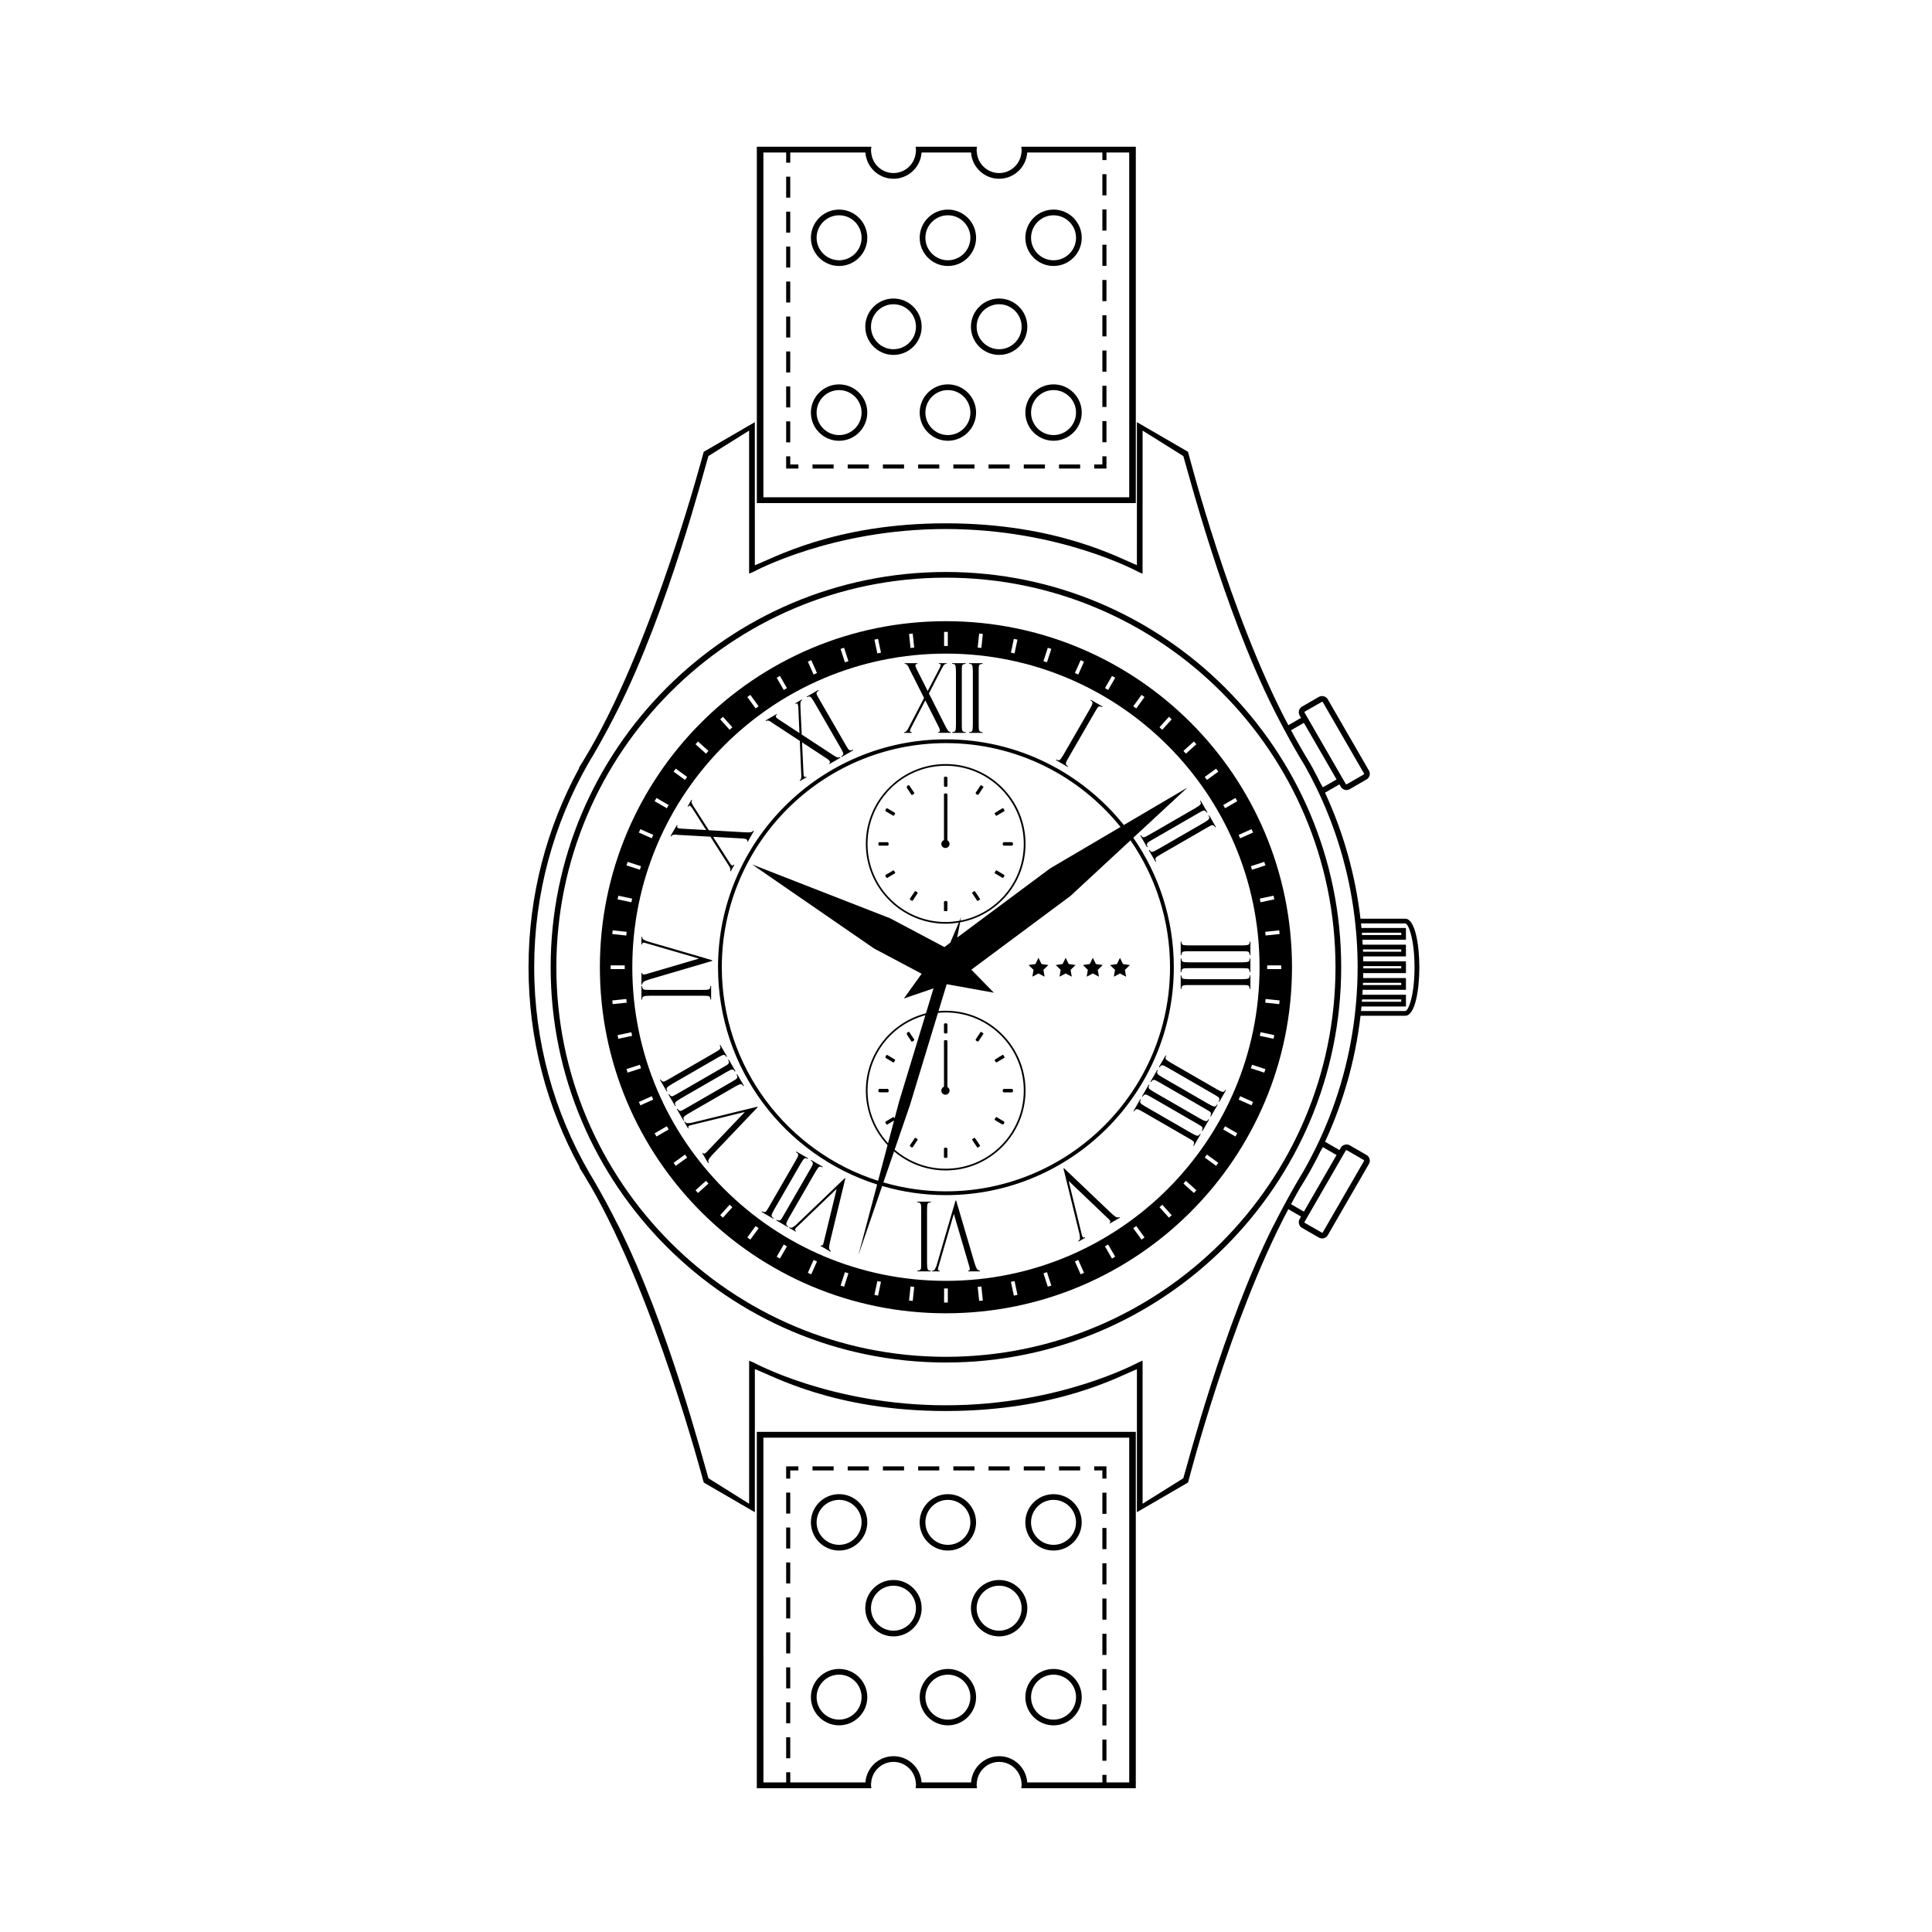 <?xml version="1.0" encoding="UTF-8"?>
<!-- Uploaded to: ICON Repo, www.iconrepo.com, Generator: ICON Repo Mixer Tools -->
<svg fill="#000000" width="800px" height="800px" version="1.1" viewBox="144 144 512 512" xmlns="http://www.w3.org/2000/svg">
 <g>
  <path d="m394.68 308.62c-50.648 0-91.707 41.059-91.707 91.707 0 50.648 41.059 91.707 91.707 91.707 50.648 0 91.711-41.059 91.711-91.707 0-50.648-41.059-91.707-91.711-91.707zm88.43 82.906-3.711 0.391-0.105-0.977 3.715-0.391zm-1.402-9.195-3.652 0.777-0.207-0.965 3.652-0.773zm-2.359-8.996-3.547 1.156-0.309-0.938 3.551-1.152zm-1.555 26.992c0 45.898-37.211 83.113-83.113 83.113-45.902 0-83.113-37.211-83.113-83.113 0-45.902 37.207-83.113 83.113-83.113 45.902 0.004 83.113 37.215 83.113 83.113zm-2.129-36.594 0.398 0.898-3.41 1.52-0.402-0.898zm-4.269-8.262 0.492 0.852-3.231 1.867-0.492-0.852zm-5.109-7.773 0.578 0.797-3.019 2.195-0.578-0.797zm-5.894-7.199 0.656 0.73-2.773 2.496-0.66-0.73zm-6.613-6.539 0.73 0.66-2.496 2.773-0.734-0.66zm-7.262-5.812 0.793 0.578-2.191 3.019-0.797-0.574zm-7.828-5.023 0.852 0.492-1.867 3.231-0.852-0.488zm-8.312-4.176 0.898 0.402-1.52 3.41-0.898-0.398zm-8.699-3.289 0.934 0.305-1.152 3.547-0.938-0.301zm-9-2.356 0.961 0.207-0.777 3.648-0.961-0.203zm-9.195-1.406 0.977 0.105-0.387 3.707-0.977-0.102zm-9.289-0.434h0.98v3.734h-0.98zm-8.312 0.438 0.391 3.715-0.977 0.102-0.391-3.711zm-9.191 1.406 0.777 3.652-0.961 0.203-0.777-3.652zm-9 2.356 1.152 3.551-0.93 0.305-1.156-3.551zm-8.703 3.285 1.516 3.41-0.895 0.402-1.52-3.414zm-8.309 4.176 1.867 3.234-0.848 0.492-1.867-3.234zm-7.832 5.023 2.195 3.019-0.793 0.578-2.195-3.023zm-7.258 5.816 2.496 2.773-0.73 0.66-2.496-2.777zm-6.613 6.539 2.773 2.5-0.656 0.73-2.773-2.5zm-5.894 7.195 3.019 2.195-0.574 0.797-3.023-2.195zm-5.109 7.773 3.234 1.867-0.492 0.852-3.234-1.867zm-4.269 8.266 3.41 1.516-0.398 0.898-3.414-1.52zm-3.379 8.664 3.551 1.152-0.305 0.934-3.551-1.156zm-2.457 8.973 3.652 0.777-0.203 0.961-3.656-0.777zm-1.508 9.18 3.715 0.391-0.102 0.977-3.719-0.391zm-0.539 9.285h3.734v0.98h-3.734zm0.438 9.289 3.715-0.387 0.102 0.977-3.715 0.387zm1.402 9.199 3.652-0.777 0.203 0.961-3.652 0.777zm2.359 8.996 3.551-1.156 0.309 0.934-3.555 1.152zm3.684 9.598-0.398-0.895 3.414-1.52 0.398 0.898zm4.269 8.266-0.492-0.852 3.234-1.867 0.492 0.852zm5.109 7.773-0.578-0.793 3.023-2.195 0.578 0.797zm5.894 7.195-0.656-0.73 2.773-2.5 0.66 0.73zm6.613 6.539-0.73-0.656 2.496-2.773 0.73 0.656zm7.258 5.816-0.793-0.578 2.195-3.019 0.797 0.574zm7.832 5.023-0.852-0.492 1.867-3.234 0.852 0.492zm8.309 4.176-0.898-0.402 1.52-3.41 0.898 0.398zm8.703 3.285-0.93-0.305 1.152-3.551 0.934 0.301zm9 2.359-0.961-0.203 0.777-3.652 0.961 0.203zm9.191 1.402-0.973-0.102 0.387-3.711 0.98 0.098zm9.293 0.434h-0.98v-3.731l0.984-0.004zm8.312-0.434-0.391-3.711 0.977-0.105 0.387 3.715zm9.191-1.402-0.777-3.652 0.965-0.207 0.773 3.652zm9-2.359-1.152-3.551 0.934-0.305 1.152 3.551zm8.699-3.285-1.516-3.41 0.898-0.402 1.516 3.414zm8.312-4.176-1.867-3.234 0.852-0.492 1.863 3.234zm7.828-5.027-2.195-3.019 0.797-0.578 2.191 3.023zm7.262-5.812-2.496-2.773 0.73-0.66 2.496 2.777zm6.613-6.539-2.773-2.496 0.656-0.73 2.773 2.5zm5.894-7.195-3.019-2.195 0.574-0.797 3.019 2.195zm5.109-7.773-3.231-1.867 0.492-0.852 3.234 1.867zm4.269-8.266-3.41-1.52 0.398-0.898 3.41 1.52zm3.379-8.664-3.547-1.156 0.301-0.934 3.551 1.156zm2.457-8.973-3.648-0.777 0.203-0.961 3.652 0.777zm1.508-9.18-3.711-0.391 0.102-0.977 3.715 0.391zm-3.195-9.285v-0.98h3.734v0.98z"/>
  <path d="m395.08 450.47c-0.031-0.602-0.02-1.199-0.004-1.797 0.008-0.324-0.016-0.527-0.445-0.535-0.461-0.004-0.508 0.203-0.484 0.562 0.023 0.266 0.004 0.539 0.004 0.805 0 0.328 0.023 0.66-0.004 0.992-0.031 0.41 0.23 0.34 0.477 0.348 0.277 0.012 0.473 0 0.457-0.375z"/>
  <path d="m409.73 433.04c-0.004 0.504 0.281 0.449 0.598 0.445 0.27-0.004 0.531 0 0.805 0 0.266 0 0.535-0.016 0.801 0 0.336 0.031 0.516-0.016 0.52-0.445 0.008-0.457-0.195-0.488-0.551-0.477-0.535 0.02-1.074 0.02-1.605 0-0.352-0.016-0.566 0.012-0.566 0.477z"/>
  <path d="m379.07 432.55c-0.574 0.031-1.156 0.02-1.73 0.004-0.344-0.008-0.559 0-0.562 0.473 0 0.496 0.25 0.465 0.578 0.453 0.266-0.008 0.531 0 0.805 0 0.309 0 0.617-0.02 0.926 0.004 0.348 0.027 0.414-0.137 0.41-0.441-0.004-0.309-0.031-0.512-0.426-0.492z"/>
  <path d="m394.64 417.9c0.371 0 0.453-0.141 0.438-0.477-0.02-0.559-0.016-1.113-0.004-1.672 0.008-0.324 0.035-0.574-0.453-0.574-0.469 0.004-0.488 0.219-0.469 0.562 0.016 0.242 0.004 0.492 0.004 0.742 0 0.309 0.023 0.621-0.004 0.93-0.039 0.387 0.109 0.488 0.488 0.488z"/>
  <path d="m378.75 423.85c-0.227 0.414-0.059 0.52 0.242 0.68 0.359 0.199 0.707 0.418 1.059 0.629 0.23 0.133 0.457 0.27 0.73 0.434 0.207-0.117 0.262-0.371 0.398-0.551 0.137-0.184-0.004-0.25-0.129-0.324-0.527-0.316-1.055-0.633-1.586-0.945-0.246-0.148-0.461-0.383-0.715 0.078z"/>
  <path d="m385.45 419.86c0.223 0.379 0.398 0.098 0.582 0 0.195-0.109 0.387-0.215 0.172-0.508-0.398-0.547-0.754-1.125-1.137-1.68-0.059-0.09-0.086-0.246-0.273-0.207-0.383 0.039-0.613 0.473-0.395 0.805 0.348 0.531 0.727 1.043 1.051 1.59z"/>
  <path d="m409.82 441.06c-0.391-0.219-0.773-0.457-1.16-0.688-0.191-0.113-0.387-0.227-0.598-0.352-0.246 0.062-0.262 0.324-0.398 0.488-0.145 0.176-0.059 0.285 0.109 0.383 0.527 0.309 1.062 0.617 1.582 0.941 0.273 0.172 0.465 0.324 0.715-0.094 0.246-0.41 0.043-0.52-0.25-0.68z"/>
  <path d="m402.92 448c0.078 0.121 0.172 0.164 0.305 0.07 0.176-0.133 0.359-0.254 0.535-0.379-0.031-0.062-0.047-0.105-0.07-0.137-0.43-0.652-0.836-1.324-1.309-1.941-0.191-0.258-0.371 0.102-0.559 0.176-0.156 0.062-0.273 0.168-0.137 0.371 0.418 0.609 0.824 1.227 1.234 1.84z"/>
  <path d="m408.18 425.51c0.625-0.391 1.262-0.766 1.898-1.133 0.172-0.098 0.172-0.219 0.07-0.348-0.125-0.168-0.152-0.422-0.402-0.5-0.707 0.43-1.426 0.82-2.094 1.293-0.219 0.156 0.133 0.375 0.203 0.574 0.051 0.141 0.137 0.23 0.324 0.113z"/>
  <path d="m402.81 419.89c0.41 0.281 0.52 0.039 0.691-0.23 0.301-0.465 0.609-0.922 0.914-1.383 0.07-0.098 0.137-0.203 0.246-0.375-0.188-0.133-0.387-0.258-0.574-0.398-0.199-0.148-0.242 0.035-0.316 0.137-0.344 0.512-0.672 1.031-1.023 1.531-0.195 0.277-0.332 0.453 0.062 0.719z"/>
  <path d="m386.65 445.56c-0.191-0.133-0.242 0.074-0.309 0.176-0.359 0.523-0.691 1.062-1.062 1.582-0.188 0.262-0.223 0.41 0.094 0.613 0.301 0.199 0.465 0.234 0.668-0.113 0.297-0.512 0.648-0.992 0.977-1.488 0.066-0.098 0.129-0.203 0.195-0.316-0.117-0.246-0.371-0.316-0.562-0.453z"/>
  <path d="m395.64 433.02c0-0.414-0.23-0.773-0.57-0.965v-0.547c0-3.769-0.004-7.543 0.004-11.312 0-0.34 0.008-0.562-0.469-0.566-0.504 0-0.449 0.262-0.445 0.582 0.004 3.812 0 7.625 0.004 11.438 0 0.125-0.004 0.242-0.023 0.355-0.398 0.16-0.684 0.555-0.684 1.012 0 0.605 0.488 1.094 1.094 1.094 0.598 0.004 1.09-0.484 1.09-1.09z"/>
  <path d="m395.08 383.3c0.008-0.324-0.016-0.527-0.445-0.535-0.461-0.004-0.508 0.203-0.484 0.562 0.023 0.266 0.004 0.535 0.004 0.805 0 0.332 0.023 0.66-0.004 0.992-0.031 0.41 0.23 0.34 0.477 0.352 0.273 0.012 0.473 0 0.453-0.375-0.027-0.605-0.016-1.203 0-1.801z"/>
  <path d="m409.73 367.66c-0.004 0.504 0.281 0.449 0.598 0.445 0.27-0.008 0.531 0 0.805 0 0.266 0 0.535-0.016 0.801 0 0.336 0.027 0.516-0.016 0.52-0.445 0.008-0.457-0.195-0.488-0.551-0.477-0.535 0.02-1.074 0.02-1.605 0-0.352-0.012-0.566 0.012-0.566 0.477z"/>
  <path d="m379.08 368.11c0.348 0.023 0.414-0.137 0.41-0.441-0.004-0.309-0.031-0.512-0.426-0.488-0.574 0.027-1.156 0.02-1.73 0.004-0.344-0.008-0.559 0-0.562 0.469 0 0.496 0.25 0.465 0.578 0.453 0.266-0.008 0.531 0 0.805 0 0.309 0 0.617-0.02 0.926 0.004z"/>
  <path d="m394.64 352.53c0.371 0 0.453-0.141 0.438-0.477-0.02-0.559-0.016-1.113-0.004-1.672 0.008-0.324 0.035-0.574-0.453-0.574-0.469 0.004-0.488 0.219-0.469 0.562 0.016 0.246 0.004 0.492 0.004 0.742 0 0.309 0.023 0.621-0.004 0.93-0.039 0.383 0.109 0.488 0.488 0.488z"/>
  <path d="m378.99 359.15c0.359 0.199 0.707 0.418 1.059 0.629 0.23 0.133 0.457 0.27 0.73 0.434 0.207-0.117 0.262-0.371 0.398-0.551 0.137-0.184-0.004-0.25-0.129-0.324-0.527-0.316-1.055-0.633-1.586-0.945-0.25-0.148-0.461-0.379-0.715 0.078-0.227 0.414-0.059 0.523 0.242 0.68z"/>
  <path d="m386.03 354.49c0.195-0.113 0.387-0.215 0.172-0.508-0.398-0.547-0.754-1.125-1.137-1.68-0.059-0.09-0.086-0.25-0.273-0.207-0.383 0.039-0.613 0.477-0.395 0.805 0.348 0.531 0.727 1.047 1.055 1.59 0.223 0.379 0.395 0.098 0.578 0z"/>
  <path d="m380.79 374.64c-0.086 0.043-0.16 0.074-0.23 0.121-0.582 0.344-1.152 0.715-1.75 1.031-0.324 0.172-0.191 0.328-0.059 0.52 0.125 0.176 0.152 0.5 0.523 0.262 0.566-0.371 1.164-0.695 1.746-1.047 0.105-0.059 0.312-0.105 0.184-0.305-0.129-0.203-0.191-0.453-0.414-0.582z"/>
  <path d="m409.82 375.68c-0.391-0.215-0.773-0.457-1.16-0.688-0.191-0.113-0.387-0.227-0.598-0.348-0.246 0.062-0.262 0.324-0.398 0.484-0.145 0.176-0.059 0.285 0.109 0.383 0.527 0.309 1.062 0.617 1.582 0.938 0.273 0.172 0.465 0.328 0.715-0.094 0.246-0.406 0.043-0.516-0.25-0.676z"/>
  <path d="m402.92 382.63c0.078 0.121 0.172 0.164 0.305 0.07 0.176-0.133 0.359-0.254 0.535-0.379-0.031-0.062-0.047-0.105-0.07-0.137-0.43-0.652-0.836-1.324-1.309-1.941-0.191-0.258-0.371 0.102-0.559 0.176-0.156 0.062-0.273 0.168-0.137 0.371 0.418 0.609 0.824 1.227 1.234 1.84z"/>
  <path d="m408.18 360.14c0.625-0.391 1.262-0.766 1.898-1.133 0.172-0.102 0.172-0.219 0.07-0.352-0.125-0.168-0.152-0.418-0.402-0.5-0.707 0.43-1.426 0.82-2.094 1.297-0.219 0.156 0.133 0.371 0.203 0.57 0.051 0.141 0.137 0.234 0.324 0.117z"/>
  <path d="m402.81 354.52c0.41 0.281 0.52 0.039 0.691-0.23 0.301-0.465 0.609-0.922 0.914-1.383 0.07-0.098 0.137-0.203 0.246-0.375-0.188-0.129-0.387-0.258-0.574-0.398-0.199-0.148-0.242 0.035-0.316 0.137-0.344 0.512-0.672 1.031-1.023 1.531-0.195 0.277-0.332 0.453 0.062 0.719z"/>
  <path d="m386.65 380.19c-0.191-0.133-0.242 0.074-0.309 0.176-0.359 0.52-0.691 1.062-1.062 1.582-0.188 0.262-0.223 0.41 0.094 0.613 0.301 0.195 0.465 0.234 0.668-0.113 0.297-0.512 0.648-0.992 0.977-1.488 0.066-0.098 0.129-0.203 0.195-0.316-0.117-0.25-0.371-0.316-0.562-0.453z"/>
  <path d="m395.07 366.68v-0.547c0-3.769-0.004-7.543 0.004-11.316 0-0.34 0.008-0.562-0.469-0.566-0.504 0-0.449 0.262-0.445 0.582 0.004 3.812 0 7.625 0.004 11.434 0 0.125-0.004 0.242-0.023 0.355-0.398 0.16-0.684 0.555-0.684 1.012 0 0.605 0.488 1.094 1.094 1.094 0.602 0 1.094-0.488 1.094-1.094-0.004-0.406-0.238-0.766-0.574-0.953z"/>
  <path d="m385.62 338.02c-0.305 0.023-0.457-0.086-0.457-0.34 0-0.207 0.082-0.445 0.246-0.715 0.141-0.273 0.215-0.414 0.215-0.426l3.594-6.934 3.57 7.074c0.188 0.375 0.281 0.684 0.281 0.926 0 0.301-0.141 0.438-0.426 0.414v0.188h3.336v-0.188c-0.219 0.023-0.445-0.09-0.684-0.344-0.238-0.258-0.578-0.852-1.031-1.785l-4.094-8.129 3.418-6.606 0.09-0.125c0-0.016 0.016-0.047 0.047-0.098l0.074-0.137c0.012-0.02 0.02-0.039 0.027-0.062 0.012-0.027 0.02-0.039 0.02-0.039 0.297-0.566 0.633-0.82 1.008-0.766v-0.188h-2.035v0.188c0.184 0 0.309 0.02 0.375 0.059 0.062 0.039 0.098 0.129 0.098 0.27 0 0.059-0.043 0.203-0.133 0.43-0.086 0.227-0.137 0.344-0.141 0.352l-3.168 6.09-2.93-5.816c-0.223-0.441-0.336-0.766-0.336-0.965 0-0.273 0.184-0.414 0.547-0.414v-0.188h-3.383v0.188c0.285-0.031 0.543 0.109 0.773 0.426 0.23 0.316 0.348 0.535 0.348 0.652l4.019 7.961-4.356 8.363-0.156 0.227c-0.219 0.309-0.473 0.465-0.766 0.465v0.188h2.008z"/>
  <path d="m399.92 338.02c-0.336 0-0.566-0.055-0.695-0.168-0.133-0.113-0.219-0.254-0.266-0.426s-0.07-0.641-0.07-1.41v-14.168c0-0.719 0.02-1.176 0.059-1.367 0.039-0.191 0.168-0.336 0.383-0.438 0.215-0.098 0.414-0.137 0.586-0.113v-0.188h-3.582v0.188c0.426-0.031 0.699 0.086 0.82 0.359 0.121 0.27 0.184 0.848 0.184 1.723v14.035c0 0.844-0.055 1.387-0.164 1.621-0.109 0.238-0.387 0.355-0.84 0.355v0.188h3.582z"/>
  <path d="m404.4 338.02c-0.336 0-0.566-0.055-0.699-0.168-0.133-0.113-0.219-0.254-0.266-0.426s-0.07-0.641-0.07-1.41v-14.168c0-0.719 0.02-1.176 0.059-1.367 0.039-0.191 0.168-0.336 0.383-0.438 0.215-0.098 0.414-0.137 0.59-0.113v-0.188h-3.586v0.188c0.426-0.031 0.699 0.086 0.82 0.359 0.121 0.27 0.18 0.848 0.18 1.723v14.035c0 0.844-0.055 1.387-0.164 1.621-0.109 0.238-0.387 0.355-0.84 0.355v0.188h3.586l0.004-0.191z"/>
  <path d="m347.87 335.06c0.359 0.16 0.566 0.289 0.625 0.391l7.461 4.887 0.41 9.422-0.023 0.27c-0.031 0.375-0.176 0.641-0.43 0.785l0.094 0.16 1.738-1-0.094-0.164c-0.254 0.172-0.441 0.152-0.566-0.066-0.105-0.18-0.152-0.43-0.145-0.742-0.016-0.309-0.023-0.465-0.027-0.473l-0.355-7.801 6.629 4.34c0.352 0.23 0.586 0.453 0.707 0.66 0.152 0.262 0.098 0.453-0.164 0.574l0.094 0.164 2.891-1.668-0.094-0.164c-0.176 0.129-0.434 0.145-0.766 0.043-0.332-0.102-0.926-0.445-1.785-1.031l-7.609-4.996-0.344-7.43 0.02-0.152c-0.008-0.016-0.012-0.051-0.012-0.109l-0.008-0.156c0.004-0.02 0-0.043-0.008-0.066-0.004-0.027 0-0.043 0.004-0.047-0.031-0.637 0.129-1.027 0.488-1.164l-0.094-0.16-1.762 1.016 0.094 0.164c0.16-0.094 0.277-0.137 0.352-0.137 0.074 0.004 0.148 0.062 0.219 0.188 0.031 0.051 0.062 0.199 0.098 0.438 0.039 0.242 0.055 0.367 0.055 0.375l0.301 6.859-5.445-3.574c-0.418-0.27-0.676-0.492-0.773-0.668-0.137-0.238-0.051-0.453 0.27-0.633l-0.094-0.164-2.93 1.691 0.094 0.164c0.234-0.176 0.527-0.18 0.887-0.023z"/>
  <path d="m358.77 328.69c0.242 0.176 0.582 0.641 1.02 1.402l7.016 12.156c0.422 0.73 0.645 1.227 0.668 1.484 0.023 0.262-0.16 0.504-0.547 0.73l0.094 0.164 3.102-1.793-0.094-0.164c-0.289 0.168-0.52 0.234-0.691 0.203-0.168-0.031-0.316-0.113-0.441-0.238s-0.379-0.52-0.766-1.188l-7.086-12.27c-0.359-0.625-0.57-1.027-0.633-1.211-0.062-0.188-0.023-0.379 0.113-0.574 0.137-0.191 0.289-0.324 0.453-0.391l-0.094-0.164-3.102 1.793 0.094 0.164c0.359-0.246 0.656-0.281 0.895-0.105z"/>
  <path d="m322.62 365.21c0.391-0.039 0.637-0.031 0.738 0.023l8.906 0.5 5.062 7.957 0.117 0.246c0.16 0.344 0.164 0.641 0.02 0.895l0.16 0.094 1.004-1.738-0.16-0.094c-0.133 0.277-0.305 0.355-0.523 0.227-0.18-0.105-0.348-0.297-0.496-0.57-0.164-0.258-0.254-0.391-0.262-0.395l-4.207-6.582 7.91 0.445c0.418 0.023 0.734 0.098 0.941 0.219 0.262 0.148 0.309 0.34 0.145 0.574l0.16 0.094 1.668-2.891-0.164-0.094c-0.086 0.203-0.301 0.34-0.641 0.418s-1.023 0.078-2.059 0l-9.086-0.52-4.012-6.262-0.062-0.141c-0.016-0.008-0.035-0.035-0.066-0.09l-0.082-0.133c-0.008-0.02-0.023-0.035-0.039-0.055-0.016-0.023-0.02-0.035-0.02-0.043-0.348-0.539-0.398-0.953-0.16-1.254l-0.164-0.094-1.016 1.762 0.164 0.094c0.094-0.16 0.172-0.258 0.238-0.293 0.062-0.035 0.16-0.02 0.281 0.051 0.051 0.031 0.152 0.137 0.305 0.328 0.152 0.191 0.23 0.289 0.234 0.297l3.688 5.789-6.5-0.371c-0.496-0.027-0.832-0.09-1.004-0.191-0.238-0.137-0.27-0.363-0.086-0.684l-0.164-0.094-1.691 2.93 0.164 0.094c0.117-0.258 0.371-0.406 0.758-0.449z"/>
  <path d="m331.91 408.04c0.238 0.109 0.355 0.391 0.355 0.84h0.188v-3.586h-0.188c0 0.336-0.055 0.566-0.168 0.699-0.113 0.129-0.258 0.219-0.426 0.266-0.172 0.047-0.641 0.07-1.41 0.07h-14.168c-0.719 0-1.172-0.02-1.363-0.059-0.191-0.039-0.336-0.168-0.438-0.383-0.102-0.219-0.137-0.414-0.113-0.59h-0.188v3.586h0.188c-0.031-0.426 0.086-0.699 0.359-0.82 0.27-0.125 0.848-0.184 1.723-0.184h14.035c0.836-0.004 1.379 0.051 1.613 0.16z"/>
  <path d="m314.47 404.27c0.195-0.219 0.867-0.496 2.012-0.836l16.266-4.785v-0.172l-17.238-5.031c-0.023-0.004-0.227-0.09-0.602-0.254-0.375-0.164-0.59-0.324-0.645-0.477-0.055-0.156-0.082-0.301-0.082-0.441h-0.188v2.016h0.188c-0.023-0.312 0.105-0.469 0.387-0.469 0.113 0 0.27 0.027 0.461 0.082l14.207 4.133-14.215 4.172c-0.141 0.035-0.277 0.055-0.402 0.055-0.316 0-0.465-0.137-0.438-0.41h-0.188v3.102h0.188c-0.008-0.242 0.094-0.465 0.289-0.684z"/>
  <path d="m327.23 441.56c-0.023 0.008-0.242 0.031-0.648 0.078s-0.672 0.016-0.797-0.094c-0.125-0.105-0.223-0.219-0.293-0.34l-0.164 0.094 1.008 1.746 0.164-0.094c-0.176-0.258-0.145-0.461 0.098-0.598 0.102-0.059 0.246-0.113 0.441-0.16l14.371-3.523-10.223 10.719c-0.105 0.102-0.211 0.184-0.32 0.246-0.277 0.16-0.469 0.113-0.586-0.137l-0.164 0.094 1.551 2.684 0.164-0.094c-0.117-0.199-0.145-0.445-0.082-0.73 0.059-0.289 0.5-0.863 1.324-1.734l11.691-12.273-0.086-0.152z"/>
  <path d="m325.22 440.02c0.176-0.242 0.641-0.582 1.402-1.02l12.152-7.016c0.73-0.418 1.227-0.645 1.488-0.668s0.504 0.156 0.73 0.547l0.164-0.094-1.793-3.102-0.164 0.094c0.168 0.289 0.234 0.52 0.203 0.691s-0.113 0.316-0.238 0.441-0.52 0.379-1.188 0.766l-12.27 7.086c-0.625 0.359-1.023 0.57-1.211 0.633-0.184 0.059-0.375 0.023-0.57-0.113-0.191-0.137-0.324-0.289-0.391-0.453l-0.164 0.094 1.793 3.102 0.164-0.094c-0.25-0.355-0.281-0.652-0.109-0.895z"/>
  <path d="m324.38 435.12 12.152-7.016c0.73-0.422 1.227-0.648 1.488-0.672 0.262-0.023 0.504 0.16 0.73 0.547l0.164-0.094-1.793-3.102-0.164 0.094c0.168 0.289 0.234 0.52 0.203 0.691-0.031 0.168-0.113 0.316-0.234 0.441-0.125 0.125-0.52 0.379-1.188 0.766l-12.27 7.086c-0.625 0.359-1.027 0.57-1.211 0.633-0.188 0.062-0.375 0.023-0.57-0.113-0.195-0.137-0.324-0.289-0.391-0.453l-0.164 0.094 1.793 3.102 0.164-0.094c-0.242-0.352-0.273-0.652-0.102-0.891 0.164-0.238 0.633-0.578 1.391-1.02z"/>
  <path d="m322.14 431.24 12.156-7.016c0.73-0.422 1.227-0.645 1.488-0.668 0.262-0.023 0.504 0.16 0.73 0.551l0.164-0.098-1.793-3.102-0.164 0.094c0.168 0.289 0.234 0.52 0.203 0.688-0.031 0.168-0.113 0.316-0.234 0.441-0.125 0.125-0.52 0.379-1.188 0.766l-12.27 7.086c-0.625 0.359-1.027 0.57-1.211 0.633s-0.375 0.023-0.57-0.113c-0.195-0.137-0.324-0.289-0.391-0.453l-0.164 0.094 1.793 3.102 0.164-0.094c-0.242-0.352-0.273-0.652-0.098-0.891 0.156-0.238 0.621-0.582 1.383-1.02z"/>
  <path d="m368.02 456.32-0.148-0.086-12.977 12.418c-0.02 0.02-0.191 0.152-0.52 0.395-0.328 0.242-0.574 0.352-0.738 0.32-0.16-0.031-0.301-0.078-0.422-0.148l-0.094 0.164 1.746 1.008 0.094-0.164c-0.285-0.137-0.355-0.324-0.215-0.57 0.059-0.102 0.16-0.223 0.301-0.359l10.684-10.238-3.496 14.395c-0.039 0.141-0.09 0.266-0.152 0.375-0.16 0.273-0.352 0.336-0.574 0.176l-0.094 0.16 2.684 1.551 0.094-0.164c-0.199-0.117-0.348-0.312-0.438-0.594-0.09-0.277 0.004-1 0.281-2.164z"/>
  <path d="m360.09 454.58c0.422-0.73 0.742-1.168 0.953-1.324 0.215-0.152 0.516-0.117 0.906 0.109l0.094-0.164-3.102-1.793-0.094 0.164c0.289 0.168 0.465 0.332 0.52 0.496 0.059 0.164 0.062 0.328 0.016 0.5-0.047 0.172-0.262 0.59-0.645 1.258l-7.086 12.27c-0.359 0.621-0.605 1.008-0.734 1.152-0.129 0.148-0.312 0.211-0.551 0.191-0.234-0.023-0.426-0.086-0.566-0.195l-0.094 0.164 3.102 1.793 0.094-0.164c-0.383-0.184-0.562-0.426-0.531-0.719 0.031-0.297 0.266-0.824 0.703-1.586z"/>
  <path d="m356.21 452.34c0.422-0.73 0.742-1.168 0.953-1.324 0.215-0.152 0.516-0.117 0.902 0.113l0.094-0.164-3.102-1.793-0.094 0.164c0.289 0.168 0.465 0.332 0.52 0.496 0.059 0.164 0.062 0.328 0.016 0.5s-0.262 0.59-0.645 1.258l-7.086 12.27c-0.359 0.625-0.605 1.008-0.734 1.152-0.129 0.148-0.316 0.211-0.551 0.191-0.238-0.023-0.426-0.086-0.566-0.195l-0.094 0.164 3.102 1.793 0.094-0.164c-0.387-0.184-0.562-0.422-0.531-0.719s0.266-0.824 0.703-1.586z"/>
  <path d="m402.18 478.43-4.785-16.262h-0.172l-5.031 17.238c-0.004 0.023-0.09 0.227-0.254 0.602s-0.324 0.59-0.48 0.645c-0.156 0.055-0.301 0.082-0.441 0.082v0.188h2.016v-0.188c-0.312 0.023-0.469-0.102-0.469-0.387 0-0.117 0.027-0.27 0.082-0.461l4.133-14.207 4.172 14.215c0.035 0.141 0.055 0.277 0.055 0.402 0 0.316-0.137 0.465-0.41 0.438v0.188h3.102v-0.188c-0.23 0-0.457-0.098-0.676-0.297-0.219-0.191-0.5-0.867-0.84-2.008z"/>
  <path d="m387.09 462.64c0.336 0 0.566 0.059 0.699 0.168 0.129 0.113 0.219 0.254 0.266 0.426s0.07 0.641 0.07 1.41v14.172c0 0.719-0.02 1.172-0.059 1.367-0.039 0.191-0.168 0.336-0.383 0.438-0.215 0.098-0.414 0.137-0.586 0.113v0.188h3.582v-0.188c-0.426 0.031-0.699-0.086-0.82-0.355-0.121-0.27-0.184-0.848-0.184-1.723v-14.035c0-0.844 0.055-1.387 0.164-1.621 0.109-0.238 0.387-0.359 0.84-0.359v-0.188h-3.582l-0.004 0.188z"/>
  <path d="m439.98 466.61c-0.285-0.059-0.863-0.504-1.73-1.324l-12.273-11.691-0.148 0.086 4.266 17.445c0.008 0.027 0.031 0.242 0.078 0.652 0.047 0.406 0.016 0.672-0.094 0.797s-0.223 0.223-0.344 0.293l0.094 0.164 1.746-1.008-0.094-0.164c-0.258 0.176-0.461 0.145-0.602-0.102-0.059-0.102-0.113-0.246-0.16-0.438l-3.523-14.371 10.719 10.223c0.102 0.105 0.184 0.211 0.25 0.32 0.156 0.273 0.113 0.469-0.137 0.586l0.094 0.164 2.684-1.551-0.094-0.164c-0.195 0.117-0.441 0.141-0.73 0.082z"/>
  <path d="m468.02 433.35c-0.297-0.031-0.824-0.266-1.582-0.703l-12.152-7.016c-0.73-0.422-1.172-0.742-1.324-0.953-0.152-0.215-0.113-0.52 0.109-0.906l-0.164-0.094-1.793 3.102 0.164 0.094c0.168-0.289 0.332-0.465 0.496-0.52 0.164-0.059 0.328-0.062 0.5-0.016s0.586 0.262 1.254 0.645l12.273 7.086c0.621 0.359 1.008 0.605 1.152 0.734 0.145 0.129 0.211 0.312 0.191 0.551-0.023 0.238-0.086 0.426-0.195 0.566l0.164 0.094 1.793-3.102-0.164-0.094c-0.188 0.383-0.426 0.559-0.723 0.531z"/>
  <path d="m465.79 437.23c-0.297-0.031-0.824-0.266-1.586-0.707l-12.152-7.016c-0.73-0.422-1.172-0.742-1.324-0.953-0.152-0.215-0.117-0.516 0.109-0.906l-0.164-0.094-1.793 3.106 0.164 0.094c0.168-0.289 0.332-0.461 0.496-0.52 0.164-0.055 0.328-0.062 0.5-0.016s0.586 0.262 1.254 0.645l12.273 7.086c0.621 0.359 1.008 0.605 1.152 0.734 0.148 0.129 0.211 0.316 0.191 0.551-0.023 0.238-0.086 0.426-0.195 0.566l0.164 0.094 1.793-3.102-0.164-0.094c-0.188 0.387-0.426 0.562-0.719 0.531z"/>
  <path d="m463.55 441.11c-0.297-0.031-0.824-0.266-1.586-0.703l-12.152-7.016c-0.73-0.422-1.172-0.742-1.324-0.953-0.152-0.215-0.113-0.516 0.109-0.906l-0.164-0.094-1.793 3.102 0.164 0.094c0.168-0.289 0.332-0.465 0.496-0.52 0.164-0.059 0.332-0.062 0.5-0.02 0.172 0.047 0.59 0.262 1.258 0.645l12.27 7.086c0.621 0.359 1.008 0.605 1.152 0.734 0.148 0.129 0.211 0.312 0.191 0.551-0.023 0.238-0.086 0.426-0.195 0.566l0.164 0.098 1.793-3.106-0.16-0.094c-0.188 0.387-0.43 0.562-0.723 0.535z"/>
  <path d="m461.3 444.98c-0.297-0.031-0.824-0.266-1.582-0.703l-12.156-7.016c-0.73-0.422-1.172-0.738-1.32-0.953-0.152-0.215-0.117-0.516 0.109-0.902l-0.164-0.098-1.793 3.106 0.164 0.094c0.168-0.289 0.332-0.465 0.496-0.52 0.164-0.059 0.328-0.062 0.5-0.016s0.59 0.262 1.258 0.645l12.273 7.086c0.621 0.359 1.008 0.605 1.152 0.734 0.148 0.129 0.211 0.316 0.191 0.551-0.023 0.238-0.086 0.426-0.195 0.566l0.164 0.094 1.793-3.106-0.164-0.094c-0.188 0.387-0.43 0.562-0.727 0.531z"/>
  <path d="m475.18 393.54c0.031 0.426-0.086 0.699-0.355 0.82-0.27 0.121-0.848 0.184-1.723 0.184h-14.031c-0.844 0-1.387-0.055-1.621-0.164-0.238-0.109-0.359-0.387-0.359-0.84h-0.188v3.586h0.188c0-0.332 0.059-0.566 0.168-0.699 0.113-0.133 0.254-0.219 0.426-0.266 0.172-0.047 0.641-0.07 1.41-0.07h14.172c0.719 0 1.172 0.02 1.363 0.059 0.191 0.039 0.34 0.168 0.441 0.383 0.098 0.215 0.137 0.414 0.113 0.59h0.188v-3.586h-0.191z"/>
  <path d="m474.82 398.84c-0.27 0.121-0.848 0.184-1.723 0.184h-14.031c-0.844 0-1.387-0.055-1.621-0.164-0.238-0.109-0.359-0.387-0.359-0.84h-0.188v3.586h0.188c0-0.336 0.059-0.566 0.168-0.699 0.113-0.133 0.254-0.219 0.426-0.266 0.172-0.047 0.641-0.066 1.41-0.066h14.172c0.719 0 1.172 0.02 1.363 0.059 0.191 0.039 0.34 0.168 0.441 0.383 0.098 0.215 0.137 0.414 0.113 0.59h0.188v-3.586h-0.188c0.027 0.426-0.09 0.699-0.359 0.82z"/>
  <path d="m474.82 403.31c-0.27 0.121-0.848 0.184-1.723 0.184h-14.031c-0.844 0-1.387-0.055-1.621-0.164-0.238-0.109-0.359-0.387-0.359-0.836h-0.188v3.582h0.188c0-0.336 0.059-0.566 0.168-0.695 0.113-0.133 0.254-0.219 0.426-0.266 0.172-0.047 0.641-0.07 1.41-0.07h14.172c0.719 0 1.172 0.02 1.363 0.059 0.191 0.039 0.34 0.168 0.441 0.383 0.098 0.215 0.137 0.41 0.113 0.586h0.188v-3.582h-0.188c0.027 0.426-0.09 0.699-0.359 0.82z"/>
  <path d="m447.09 365.88c-0.262 0.023-0.504-0.16-0.73-0.547l-0.164 0.094 1.793 3.102 0.164-0.094c-0.168-0.289-0.234-0.52-0.203-0.691s0.113-0.316 0.234-0.441c0.125-0.125 0.52-0.379 1.188-0.766l12.27-7.086c0.625-0.359 1.027-0.57 1.211-0.633 0.188-0.062 0.375-0.023 0.574 0.113 0.191 0.137 0.324 0.289 0.391 0.453l0.164-0.094-1.793-3.102-0.164 0.094c0.242 0.352 0.273 0.648 0.102 0.887-0.176 0.242-0.641 0.582-1.402 1.02l-12.152 7.016c-0.723 0.43-1.219 0.652-1.48 0.676z"/>
  <path d="m462.97 362.07-12.152 7.016c-0.73 0.422-1.227 0.645-1.488 0.668-0.262 0.023-0.504-0.16-0.727-0.547l-0.164 0.094 1.793 3.102 0.164-0.094c-0.168-0.289-0.234-0.52-0.203-0.688 0.031-0.172 0.113-0.316 0.234-0.441 0.125-0.125 0.52-0.379 1.188-0.766l12.27-7.086c0.625-0.359 1.027-0.57 1.211-0.629 0.188-0.062 0.375-0.023 0.574 0.113 0.191 0.137 0.324 0.289 0.391 0.453l0.164-0.094-1.793-3.102-0.164 0.094c0.242 0.352 0.273 0.652 0.102 0.891-0.172 0.238-0.637 0.578-1.398 1.016z"/>
  <path d="m427.04 347.08c-0.289-0.168-0.465-0.332-0.52-0.496-0.059-0.164-0.062-0.332-0.016-0.504s0.262-0.59 0.645-1.258l7.086-12.27c0.359-0.625 0.605-1.008 0.734-1.152 0.129-0.148 0.312-0.211 0.551-0.191 0.238 0.023 0.426 0.086 0.566 0.195l0.094-0.164-3.102-1.793-0.094 0.164c0.387 0.184 0.562 0.426 0.531 0.719-0.031 0.297-0.266 0.824-0.703 1.586l-7.016 12.152c-0.422 0.73-0.738 1.172-0.953 1.324-0.215 0.152-0.516 0.117-0.906-0.109l-0.094 0.164 3.102 1.793z"/>
  <path d="m394.68 295.58c-57.762 0-104.75 46.992-104.75 104.75 0 57.758 46.992 104.75 104.75 104.75s104.75-46.992 104.75-104.75c0-57.766-46.992-104.75-104.75-104.75zm0 207.99c-56.93 0-103.24-46.312-103.24-103.24 0-56.93 46.316-103.24 103.24-103.24 56.93 0 103.24 46.312 103.24 103.24 0 56.926-46.312 103.24-103.24 103.24z"/>
  <path d="m377.78 458.3c5.363 1.566 11.031 2.422 16.895 2.422 33.301 0 60.398-27.094 60.398-60.395 0-12.742-3.977-24.566-10.738-34.32l14.355-13.297-16.867 9.93c-11.078-13.828-28.09-22.707-47.145-22.707-33.301 0-60.395 27.094-60.395 60.395 0 26.949 17.746 49.828 42.164 57.578l-4.969 18.75zm65.812-91.602c6.598 9.57 10.477 21.152 10.477 33.629 0 32.746-26.641 59.391-59.391 59.391-5.75 0-11.305-0.836-16.566-2.367l2.828-8.227c3.691 3.141 8.461 5.051 13.668 5.051 11.68 0.004 21.18-9.508 21.168-21.195-0.008-11.641-9.523-21.133-21.18-21.121-0.633 0-1.258 0.039-1.879 0.098l2.168-7.137 12.504 2.258-5.969-6.106 26.289-19.555zm-58.465 70.223 7.445-24.504c0.66-0.066 1.328-0.105 2.004-0.105 11.43-0.027 20.727 9.25 20.738 20.684 0.012 11.438-9.266 20.723-20.703 20.723-5.172 0-9.895-1.914-13.523-5.051zm-2.891-0.879-1.152 4.34c-0.074-0.145-0.152-0.285-0.297-0.371-0.086 0.043-0.16 0.074-0.23 0.121-0.582 0.344-1.152 0.715-1.75 1.031-0.324 0.172-0.191 0.328-0.059 0.52 0.125 0.176 0.152 0.5 0.523 0.262 0.539-0.355 1.113-0.668 1.668-1.004l-1.594 6.019c-3.371-3.684-5.441-8.574-5.434-13.961 0.008-9.555 6.5-17.578 15.316-19.953zm-46.949-35.715c0-32.746 26.641-59.391 59.391-59.391 18.688 0 35.375 8.684 46.27 22.219l-18.652 10.98-24.621 18.312 0.77-4.016c9.852-1.812 17.34-10.457 17.332-20.828-0.008-11.641-9.523-21.133-21.18-21.121-11.648 0.008-21.148 9.516-21.141 21.16 0.004 11.656 9.5 21.152 21.148 21.156 1.191 0 2.352-0.125 3.488-0.312l-2.258 5.332-1.562 1.164-14.387-7.633-36.547-14.254 32.297 22.266 12.613 6.691-4.711 6.566 7.856-2.695-2.008 6.613c-9.137 2.34-15.93 10.637-15.926 20.477 0.004 5.586 2.199 10.664 5.754 14.449l-2.508 9.461c-23.992-7.629-41.418-30.113-41.418-56.598zm63.012-12.332c-1.199 0.219-2.426 0.348-3.688 0.348-11.434 0-20.715-9.281-20.707-20.715 0.012-11.41 9.254-20.664 20.672-20.688 11.43-0.023 20.727 9.25 20.738 20.688 0.012 10.098-7.223 18.504-16.785 20.34l0.176-0.926z"/>
  <path d="m516.4 387.46-0.125 0.012c-0.055-0.008-0.109-0.012-0.164-0.012h-11.57c-1.375-11.793-4.602-23.023-9.395-33.395l3.812-2.199 0.371 0.641c0.305 0.531 0.875 0.863 1.492 0.863 0.301 0 0.598-0.078 0.859-0.23l4.469-2.578c0.398-0.23 0.684-0.602 0.805-1.047 0.121-0.445 0.059-0.91-0.172-1.305l-10.914-18.898c-0.453-0.793-1.555-1.094-2.352-0.633l-4.469 2.582c-0.82 0.473-1.102 1.527-0.629 2.348l0.367 0.637-3.363 1.941c-15.383-28.949-26.371-71.703-26.492-72.113l-0.105-0.348-13.535-7.856v37.895c-4.414-1.723-21.027-11.082-50.641-11.082-29.613 0-46.062 9.441-50.609 11.109l-0.004-37.918-13.535 7.856-0.105 0.348c-0.133 0.441-12.855 48.898-30.109 78.629-0.547 0.945-1.102 1.875-1.656 2.797-0.402 0.66-0.801 1.316-1.207 1.961l0.082 0.051c-8.566 15.703-13.441 33.695-13.441 52.812 0 19.223 4.93 37.312 13.594 53.082l-0.078 0.051c0.43 0.684 0.855 1.379 1.281 2.082 0.457 0.754 0.91 1.516 1.359 2.285 0.074 0.125 0.156 0.242 0.23 0.367 17.172 29.711 29.82 77.914 29.953 78.352l0.105 0.348 13.535 7.859v-37.926c4.547 1.668 20.996 11.109 50.609 11.109 29.613 0 46.227-9.355 50.641-11.082v37.895l13.535-7.859 0.105-0.348c0.125-0.41 11.102-43.145 26.48-72.09l3.379 1.949-0.371 0.645c-0.23 0.398-0.293 0.859-0.172 1.305 0.121 0.445 0.402 0.816 0.801 1.047l4.469 2.578c0.262 0.152 0.559 0.23 0.859 0.23 0.617 0 1.188-0.328 1.492-0.859l10.91-18.898c0.23-0.395 0.293-0.859 0.176-1.305-0.121-0.445-0.406-0.82-0.801-1.047l-4.469-2.582c-0.793-0.461-1.891-0.16-2.352 0.629l-0.367 0.637-3.816-2.203c4.797-10.371 8.027-21.598 9.402-33.391h11.574c0.055 0 0.113-0.004 0.164-0.012l0.125 0.012c2.555 0 3.723-6.668 3.723-12.863-0.012-6.195-1.184-12.863-3.742-12.863zm-11.445 21.406h10.383v0.605h-10.434c0.02-0.199 0.035-0.402 0.051-0.605zm0.258-4.418h10.125v0.605h-10.156c0.012-0.203 0.023-0.406 0.031-0.605zm0.078-4.422h10.047v0.605h-10.047c0-0.102 0.004-0.203 0.004-0.305 0-0.102-0.004-0.199-0.004-0.301zm-0.105-4.418h10.156v0.605h-10.125c-0.012-0.203-0.023-0.406-0.031-0.605zm-0.277-4.422h10.434v0.605h-10.383c-0.02-0.203-0.035-0.406-0.051-0.605zm-15.109-58.617 4.57-2.609c0.059 0 0.137 0.027 0.184 0.105l10.914 18.898c0.039 0.062 0.027 0.125 0.02 0.156s-0.031 0.09-0.098 0.129l-4.469 2.578c-0.086 0.051-0.215 0.047-0.285-0.074l-0.492-0.852-9.656-16.727-0.02-0.027-0.746-1.297c-0.055-0.094-0.02-0.227 0.078-0.281zm-0.258 2.992 8.66 14.996-3.629 2.094-0.648-1.121c-0.668-1.359-1.359-2.707-2.086-4.035-0.227-0.414-0.461-0.824-0.691-1.238-0.867-1.414-1.727-2.867-2.574-4.344-0.824-1.438-1.637-2.906-2.438-4.394zm10.609 114.18 0.484-0.84c0.031-0.059 0.086-0.086 0.18-0.086 0.031 0 0.066 0.004 0.105 0.008l4.469 2.582c0.066 0.035 0.09 0.094 0.098 0.125 0.012 0.035 0.016 0.094-0.02 0.156l-10.914 18.902c-0.043 0.074-0.125 0.102-0.184 0.102l-4.57-2.606c-0.066-0.035-0.09-0.094-0.098-0.125-0.008-0.031-0.016-0.094 0.023-0.16l6.027-10.441zm-5.578-1.742 3.625 2.098-7.285 12.625-1.367 2.371-3.414-1.973c0.777-1.438 1.562-2.863 2.359-4.258 0.18-0.289 0.371-0.57 0.547-0.863 0.559-0.914 1.109-1.832 1.645-2.762 0.348-0.605 0.691-1.219 1.027-1.836 0.766-1.391 1.492-2.809 2.195-4.238zm-1.879 0.234c-1.047 2.129-2.152 4.223-3.332 6.269-0.535 0.879-1.066 1.773-1.598 2.68-1.234 2.121-2.445 4.309-3.633 6.531-0.875 1.645-1.742 3.301-2.586 4.984-0.027 0.035-0.059 0.074-0.086 0.113-13.293 26.508-22.77 63.371-23.875 66.945l-10.789 6.754v-37.938l-1.059 0.461c-0.191 0.082-20.812 11.383-51.094 11.383s-50.875-11.309-51.082-11.395l-1.035-0.414v37.898l-10.789-6.754c-1.105-3.578-10.613-40.531-23.938-67.07-0.02-0.023-0.035-0.051-0.059-0.074-2.016-4.019-4.121-7.941-6.305-11.676-0.426-0.73-0.852-1.453-1.285-2.164-9.273-16.031-14.582-34.629-14.582-54.445 0-19.66 5.231-38.125 14.367-54.074 0.547-0.906 1.094-1.824 1.633-2.75 2.152-3.707 4.231-7.594 6.227-11.566 13.324-26.535 22.832-63.488 23.938-67.07l10.789-6.754v37.898l1.035-0.414c0.211-0.082 20.805-11.395 51.082-11.395 30.281 0 50.902 11.301 51.094 11.383l1.059 0.461 0.008-37.934 10.789 6.754c1.105 3.574 10.582 40.438 23.875 66.945 0.867 1.73 1.754 3.441 2.652 5.137 1.02 1.918 2.055 3.812 3.113 5.656 0.852 1.488 1.719 2.941 2.594 4.367 0.973 1.73 1.895 3.492 2.773 5.277 5.352 10.852 8.949 22.715 10.426 35.215 0.145 1.234 0.27 2.477 0.375 3.727 0.016 0.203 0.031 0.402 0.051 0.605 0.098 1.266 0.176 2.535 0.23 3.816 0.008 0.203 0.023 0.402 0.031 0.605 0.047 1.266 0.074 2.539 0.078 3.816 0 0.102 0.004 0.199 0.004 0.297 0 0.102-0.004 0.203-0.008 0.305-0.004 1.277-0.031 2.547-0.078 3.816-0.008 0.203-0.02 0.402-0.031 0.605-0.055 1.277-0.133 2.547-0.23 3.816-0.016 0.203-0.031 0.402-0.051 0.605-0.105 1.246-0.227 2.484-0.375 3.715-1.465 12.434-5.023 24.242-10.324 35.043zm23.75-36.301-11.766 0.004c0.043-0.402 0.09-0.805 0.125-1.207h11.785v-3.113h-11.535c0.027-0.434 0.043-0.871 0.066-1.309h11.469v-3.113h-11.344c0.012-0.434 0.016-0.871 0.02-1.309h11.324v-3.113h-11.32c-0.008-0.438-0.012-0.875-0.02-1.309h11.34v-3.113h-11.469c-0.023-0.434-0.039-0.871-0.066-1.309h11.535v-3.113h-11.785c-0.039-0.406-0.086-0.812-0.129-1.219l11.523 0.012 0.086 0.016 0.152-0.023c0.848 0.133 2.426 4.219 2.426 11.609 0.008 7.383-1.566 11.469-2.418 11.609z"/>
  <path d="m420.02 399.48-0.812-1.645-0.809 1.645-1.816 0.262 1.312 1.281-0.309 1.809 1.621-0.855 1.625 0.855-0.312-1.809 1.312-1.281z"/>
  <path d="m427.22 399.48-0.812-1.645-0.809 1.645-1.816 0.262 1.312 1.281-0.309 1.809 1.621-0.855 1.625 0.855-0.312-1.809 1.312-1.281z"/>
  <path d="m434.42 399.48-0.812-1.645-0.812 1.645-1.812 0.262 1.312 1.281-0.312 1.809 1.625-0.855 1.621 0.855-0.309-1.809 1.312-1.281z"/>
  <path d="m443.43 399.75-1.812-0.262-0.816-1.645-0.809 1.645-1.812 0.262 1.312 1.281-0.312 1.809 1.621-0.855 1.625 0.855-0.312-1.809z"/>
  <path d="m416.18 182.88h-1.535c0.059 0.332 0.102 0.668 0.102 1.02 0 0.176-0.035 0.348-0.055 0.52-0.27 3.039-2.801 5.441-5.91 5.441s-5.641-2.402-5.91-5.441c-0.016-0.176-0.051-0.344-0.051-0.52 0-0.348 0.047-0.688 0.102-1.02h-16.277c0.059 0.332 0.102 0.668 0.102 1.02 0 0.176-0.035 0.348-0.055 0.52-0.27 3.039-2.797 5.441-5.906 5.441s-5.641-2.402-5.91-5.441c-0.016-0.176-0.051-0.344-0.051-0.52 0-0.348 0.047-0.688 0.102-1.02h-30.355v94.445h100.43v-94.445zm27.078 92.906h-96.949v-91.367h6.035v2.703h1.082v-2.703h19.914c0.27 3.875 3.5 6.953 7.445 6.953s7.176-3.074 7.445-6.953h13.105c0.27 3.875 3.5 6.953 7.445 6.953 3.945 0 7.18-3.074 7.445-6.953h19.914v2h1.082v-2h6.031z"/>
  <path d="m352.34 227.88h1.082v5.559h-1.082z"/>
  <path d="m352.34 237.14h1.082v5.559h-1.082z"/>
  <path d="m352.34 246.41h1.082v5.559h-1.082z"/>
  <path d="m352.34 209.35h1.082v5.559h-1.082z"/>
  <path d="m352.34 218.61h1.082v5.559h-1.082z"/>
  <path d="m352.34 190.82h1.082v5.559h-1.082z"/>
  <path d="m352.34 255.67h1.082v5.559h-1.082z"/>
  <path d="m352.34 200.09h1.082v5.559h-1.082z"/>
  <path d="m353.42 264.93h-1.082v3.242h3.242v-1.082h-2.16z"/>
  <path d="m377.98 267.09h5.602v1.082h-5.602z"/>
  <path d="m387.32 267.09h5.602v1.082h-5.602z"/>
  <path d="m368.65 267.09h5.602v1.082h-5.602z"/>
  <path d="m424.65 267.09h5.602v1.082h-5.602z"/>
  <path d="m359.32 267.09h5.602v1.082h-5.602z"/>
  <path d="m396.65 267.09h5.602v1.082h-5.602z"/>
  <path d="m405.98 267.09h5.602v1.082h-5.602z"/>
  <path d="m415.31 267.09h5.602v1.082h-5.602z"/>
  <path d="m436.14 267.09h-2.16v1.082h3.242v-3.242h-1.082z"/>
  <path d="m436.14 199.5h1.082v5.609h-1.082z"/>
  <path d="m436.14 208.85h1.082v5.609h-1.082z"/>
  <path d="m436.14 218.2h1.082v5.609h-1.082z"/>
  <path d="m436.14 190.16h1.082v5.609h-1.082z"/>
  <path d="m436.14 246.24h1.082v5.609h-1.082z"/>
  <path d="m436.14 227.54h1.082v5.606h-1.082z"/>
  <path d="m436.14 255.59h1.082v5.609h-1.082z"/>
  <path d="m436.14 236.89h1.082v5.609h-1.082z"/>
  <path d="m373.84 253.34c0-4.121-3.352-7.473-7.473-7.473-4.121 0-7.473 3.352-7.473 7.473 0 4.121 3.352 7.473 7.473 7.473 4.121 0 7.473-3.356 7.473-7.473zm-7.473 5.961c-3.285 0-5.961-2.676-5.961-5.961 0-3.285 2.676-5.961 5.961-5.961 3.285 0 5.961 2.676 5.961 5.961 0 3.289-2.672 5.961-5.961 5.961z"/>
  <path d="m395.2 245.86c-4.121 0-7.473 3.352-7.473 7.473 0 4.121 3.352 7.473 7.473 7.473 4.121 0 7.473-3.352 7.473-7.473 0-4.117-3.352-7.473-7.473-7.473zm0 13.438c-3.285 0-5.961-2.676-5.961-5.961 0-3.285 2.676-5.961 5.961-5.961 3.285 0 5.961 2.676 5.961 5.961 0 3.289-2.676 5.961-5.961 5.961z"/>
  <path d="m423.2 245.86c-4.121 0-7.473 3.352-7.473 7.473 0 4.121 3.352 7.473 7.473 7.473 4.121 0 7.473-3.352 7.473-7.473 0-4.117-3.352-7.473-7.473-7.473zm0 13.438c-3.285 0-5.961-2.676-5.961-5.961 0-3.285 2.676-5.961 5.961-5.961 3.285 0 5.961 2.676 5.961 5.961 0 3.289-2.676 5.961-5.961 5.961z"/>
  <path d="m366.37 214.49c4.121 0 7.473-3.352 7.473-7.473s-3.352-7.473-7.473-7.473c-4.121 0-7.473 3.352-7.473 7.473 0 4.117 3.352 7.473 7.473 7.473zm0-13.438c3.285 0 5.961 2.676 5.961 5.961 0 3.289-2.676 5.961-5.961 5.961-3.285 0-5.961-2.676-5.961-5.961 0-3.285 2.676-5.961 5.961-5.961z"/>
  <path d="m395.2 214.49c4.121 0 7.473-3.352 7.473-7.473s-3.352-7.473-7.473-7.473c-4.121 0-7.473 3.352-7.473 7.473-0.004 4.117 3.348 7.473 7.473 7.473zm0-13.438c3.285 0 5.961 2.676 5.961 5.961 0 3.289-2.676 5.961-5.961 5.961-3.285 0-5.961-2.676-5.961-5.961-0.004-3.285 2.672-5.961 5.961-5.961z"/>
  <path d="m423.2 199.54c-4.121 0-7.473 3.352-7.473 7.473 0 4.121 3.352 7.473 7.473 7.473 4.121 0 7.473-3.352 7.473-7.473 0-4.117-3.352-7.473-7.473-7.473zm0 13.438c-3.285 0-5.961-2.676-5.961-5.961s2.676-5.961 5.961-5.961c3.285 0 5.961 2.676 5.961 5.961s-2.676 5.961-5.961 5.961z"/>
  <path d="m380.78 223.11c-4.121 0-7.473 3.352-7.473 7.473 0 4.121 3.352 7.473 7.473 7.473s7.473-3.352 7.473-7.473c0-4.117-3.352-7.473-7.473-7.473zm0 13.438c-3.285 0-5.961-2.676-5.961-5.961 0-3.285 2.676-5.961 5.961-5.961s5.961 2.676 5.961 5.961c0 3.285-2.676 5.961-5.961 5.961z"/>
  <path d="m408.78 223.11c-4.121 0-7.473 3.352-7.473 7.473 0 4.121 3.352 7.473 7.473 7.473s7.473-3.352 7.473-7.473c0-4.117-3.352-7.473-7.473-7.473zm0 13.438c-3.285 0-5.961-2.676-5.961-5.961 0-3.285 2.676-5.961 5.961-5.961s5.961 2.676 5.961 5.961c0 3.285-2.676 5.961-5.961 5.961z"/>
  <path d="m344.57 617.9h30.355c-0.059-0.332-0.102-0.668-0.102-1.02 0-0.176 0.035-0.348 0.051-0.52 0.27-3.039 2.801-5.441 5.91-5.441s5.641 2.402 5.906 5.441c0.016 0.176 0.055 0.344 0.055 0.52 0 0.348-0.047 0.688-0.102 1.02h16.277c-0.059-0.332-0.102-0.668-0.102-1.02 0-0.176 0.035-0.348 0.051-0.52 0.27-3.039 2.801-5.441 5.91-5.441s5.641 2.402 5.91 5.441c0.016 0.176 0.055 0.344 0.055 0.52 0 0.348-0.047 0.688-0.102 1.02h30.352v-94.445h-100.43l-0.004 94.445zm1.738-92.906h96.949v91.367h-6.031v-2h-1.082v2h-19.914c-0.27-3.875-3.5-6.953-7.445-6.953s-7.18 3.074-7.445 6.953h-13.105c-0.27-3.875-3.5-6.953-7.445-6.953-3.945 0-7.18 3.074-7.445 6.953h-19.914v-2.703h-1.082v2.703h-6.035z"/>
  <path d="m352.34 567.34h1.082v5.559h-1.082z"/>
  <path d="m352.34 558.07h1.082v5.559h-1.082z"/>
  <path d="m352.34 548.81h1.082v5.559h-1.082z"/>
  <path d="m352.34 585.87h1.082v5.559h-1.082z"/>
  <path d="m352.34 576.61h1.082v5.559h-1.082z"/>
  <path d="m352.34 604.4h1.082v5.559h-1.082z"/>
  <path d="m352.34 539.55h1.082v5.559h-1.082z"/>
  <path d="m352.34 595.13h1.082v5.559h-1.082z"/>
  <path d="m353.42 533.68h2.16v-1.078h-3.242v3.242h1.082z"/>
  <path d="m377.98 532.6h5.602v1.082h-5.602z"/>
  <path d="m387.32 532.6h5.602v1.082h-5.602z"/>
  <path d="m368.65 532.6h5.602v1.082h-5.602z"/>
  <path d="m424.65 532.6h5.602v1.082h-5.602z"/>
  <path d="m359.32 532.6h5.602v1.082h-5.602z"/>
  <path d="m396.65 532.6h5.602v1.082h-5.602z"/>
  <path d="m405.98 532.6h5.602v1.082h-5.602z"/>
  <path d="m415.31 532.6h5.602v1.082h-5.602z"/>
  <path d="m436.14 535.84h1.082v-3.242h-3.242v1.078h2.16z"/>
  <path d="m436.14 595.66h1.082v5.609h-1.082z"/>
  <path d="m436.14 586.32h1.082v5.609h-1.082z"/>
  <path d="m436.14 576.97h1.082v5.609h-1.082z"/>
  <path d="m436.14 605.01h1.082v5.609h-1.082z"/>
  <path d="m436.14 548.93h1.082v5.609h-1.082z"/>
  <path d="m436.14 567.62h1.082v5.606h-1.082z"/>
  <path d="m436.14 539.58h1.082v5.609h-1.082z"/>
  <path d="m436.14 558.28h1.082v5.609h-1.082z"/>
  <path d="m366.37 554.91c4.121 0 7.473-3.352 7.473-7.473s-3.352-7.473-7.473-7.473c-4.121 0-7.473 3.352-7.473 7.473s3.352 7.473 7.473 7.473zm0-13.434c3.285 0 5.961 2.676 5.961 5.961s-2.676 5.961-5.961 5.961c-3.285 0-5.961-2.676-5.961-5.961 0-3.289 2.676-5.961 5.961-5.961z"/>
  <path d="m387.72 547.44c0 4.121 3.352 7.473 7.473 7.473s7.473-3.352 7.473-7.473-3.352-7.473-7.473-7.473-7.473 3.352-7.473 7.473zm7.477-5.961c3.285 0 5.961 2.676 5.961 5.961s-2.676 5.961-5.961 5.961c-3.285 0-5.961-2.676-5.961-5.961-0.004-3.289 2.672-5.961 5.961-5.961z"/>
  <path d="m415.72 547.44c0 4.121 3.352 7.473 7.473 7.473 4.121 0 7.473-3.352 7.473-7.473s-3.352-7.473-7.473-7.473c-4.121 0-7.473 3.352-7.473 7.473zm7.473-5.961c3.285 0 5.961 2.676 5.961 5.961s-2.676 5.961-5.961 5.961c-3.285 0-5.961-2.676-5.961-5.961 0-3.289 2.672-5.961 5.961-5.961z"/>
  <path d="m366.37 601.23c4.121 0 7.473-3.352 7.473-7.473 0-4.121-3.352-7.473-7.473-7.473-4.121 0-7.473 3.352-7.473 7.473 0 4.121 3.352 7.473 7.473 7.473zm0-13.434c3.285 0 5.961 2.676 5.961 5.961 0 3.285-2.676 5.961-5.961 5.961-3.285 0-5.961-2.676-5.961-5.961 0-3.289 2.676-5.961 5.961-5.961z"/>
  <path d="m395.2 586.29c-4.121 0-7.473 3.352-7.473 7.473 0 4.121 3.352 7.473 7.473 7.473 4.121 0 7.473-3.352 7.473-7.473 0-4.121-3.352-7.473-7.473-7.473zm0 13.434c-3.285 0-5.961-2.676-5.961-5.961 0-3.289 2.676-5.961 5.961-5.961 3.285 0 5.961 2.676 5.961 5.961 0 3.285-2.676 5.961-5.961 5.961z"/>
  <path d="m423.2 586.29c-4.121 0-7.473 3.352-7.473 7.473 0 4.121 3.352 7.473 7.473 7.473 4.121 0 7.473-3.352 7.473-7.473 0-4.121-3.352-7.473-7.473-7.473zm0 13.434c-3.285 0-5.961-2.676-5.961-5.961 0-3.289 2.676-5.961 5.961-5.961 3.285 0 5.961 2.676 5.961 5.961 0 3.285-2.676 5.961-5.961 5.961z"/>
  <path d="m380.78 577.66c4.121 0 7.473-3.352 7.473-7.473s-3.352-7.473-7.473-7.473-7.473 3.352-7.473 7.473 3.352 7.473 7.473 7.473zm0-13.434c3.285 0 5.961 2.676 5.961 5.961s-2.676 5.961-5.961 5.961-5.961-2.676-5.961-5.961c0-3.289 2.672-5.961 5.961-5.961z"/>
  <path d="m408.78 577.66c4.121 0 7.473-3.352 7.473-7.473s-3.352-7.473-7.473-7.473-7.473 3.352-7.473 7.473 3.352 7.473 7.473 7.473zm0-13.434c3.285 0 5.961 2.676 5.961 5.961s-2.676 5.961-5.961 5.961-5.961-2.676-5.961-5.961c0-3.289 2.672-5.961 5.961-5.961z"/>
 </g>
</svg>